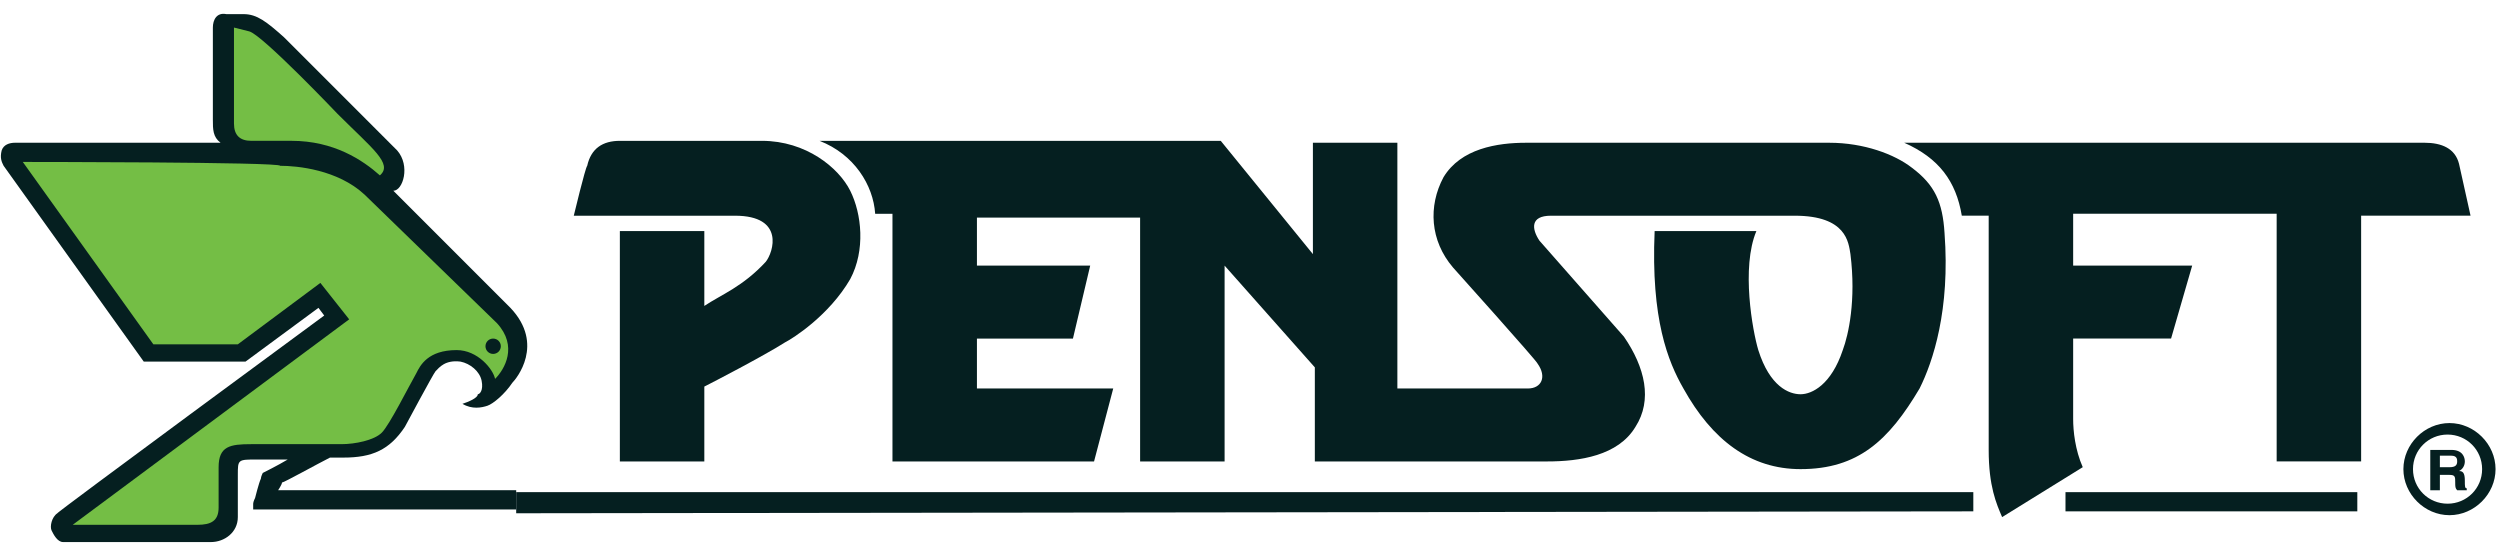 <svg width="137" height="30" viewBox="0 0 137 30" fill="none" xmlns="http://www.w3.org/2000/svg">
<g clip-path="url(#clip0_9243_3064)">
<path d="M25.342 22.13C25.868 22.446 26.394 22.341 26.71 22.235C27.025 22.13 27.656 21.604 28.077 20.974C28.288 20.764 29.866 18.87 27.972 16.871L21.555 10.453C22.081 10.453 22.501 9.086 21.765 8.244L15.558 2.037C14.611 1.195 14.085 0.774 13.348 0.774H12.402C11.876 0.668 11.665 1.089 11.665 1.51V6.56C11.665 7.086 11.665 7.507 12.086 7.822H0.829C0.513 7.822 0.198 7.927 0.092 8.243C-0.013 8.664 0.092 8.874 0.198 9.085L7.878 19.816H13.454L17.451 16.87L17.767 17.291C17.767 17.291 3.038 28.127 3.143 28.127C2.828 28.337 2.723 28.863 2.828 29.073C2.933 29.284 3.143 29.705 3.459 29.705H11.56C12.296 29.705 13.033 29.179 13.033 28.337V26.023C13.033 25.181 13.033 25.181 14.085 25.181C14.085 25.181 14.821 25.181 15.768 25.181C15.242 25.497 14.4 25.917 14.4 25.917C14.4 25.917 14.295 26.127 14.295 26.233C14.19 26.443 13.98 27.285 13.98 27.285C13.98 27.285 13.874 27.495 13.874 27.601C13.874 27.706 13.874 27.917 13.874 27.917H28.288V26.864H15.242C15.242 26.864 15.453 26.549 15.453 26.444C15.558 26.444 17.451 25.392 18.083 25.076C18.503 25.076 18.819 25.076 18.819 25.076C20.397 25.076 21.344 24.656 22.186 23.393C22.186 23.393 23.764 20.447 23.869 20.342C24.079 20.131 24.395 19.71 25.237 19.816C25.763 19.922 26.289 20.342 26.394 20.868C26.499 21.394 26.289 21.604 26.184 21.604C26.184 21.815 25.657 22.025 25.342 22.13Z" fill="#051F20"/>
<path d="M13.664 1.721C14.4 1.931 18.503 6.245 18.503 6.245C20.397 8.138 21.554 8.98 20.818 9.611C19.871 8.769 18.293 7.717 15.978 7.717H13.769C13.138 7.717 12.822 7.402 12.822 6.771V1.51C12.822 1.51 13.243 1.615 13.664 1.721ZM1.25 8.875L8.404 18.869H13.033L17.556 15.503L19.135 17.5L3.985 28.759H10.823C11.56 28.759 11.98 28.548 11.98 27.813V25.602C11.98 24.445 12.612 24.34 13.769 24.34H15.978H18.714C19.45 24.34 20.502 24.131 20.923 23.709C21.344 23.288 22.396 21.184 22.817 20.447C23.027 20.027 23.448 19.185 25.026 19.185C26.183 19.185 27.025 20.237 27.13 20.763C27.656 20.237 28.393 18.974 27.235 17.712L19.976 10.663C18.503 9.296 16.294 9.085 15.347 9.085C15.452 8.875 1.25 8.875 1.25 8.875Z" fill="#74BE45"/>
<path d="M27.024 19.395C27.257 19.395 27.445 19.207 27.445 18.974C27.445 18.742 27.257 18.554 27.024 18.554C26.792 18.554 26.604 18.742 26.604 18.974C26.604 19.207 26.792 19.395 27.024 19.395Z" fill="#051F20"/>
<path d="M31.443 11.821H36.072H40.28C43.016 11.821 42.384 13.82 41.964 14.346C40.701 15.713 39.544 16.134 38.597 16.765V12.662H33.968V25.287H38.597V21.184C39.018 20.975 41.858 19.501 43.016 18.764C43.436 18.554 45.435 17.291 46.593 15.293C47.434 13.714 47.224 11.716 46.593 10.453C45.961 9.191 44.173 7.718 41.753 7.718H33.968C33.021 7.718 32.39 8.139 32.179 9.085C32.074 9.191 31.443 11.821 31.443 11.821Z" fill="#051F20"/>
<path d="M106.56 12.768C106.454 11.084 106.034 10.137 104.771 9.191C103.825 8.454 102.141 7.823 100.248 7.823H90.148H83.625C82.047 7.823 80.048 8.139 79.101 9.717C78.26 11.295 78.365 13.188 79.627 14.661C79.627 14.661 84.256 19.817 84.256 19.922C84.783 20.657 84.467 21.289 83.73 21.289H76.576V7.823H71.947V13.925L66.897 7.718H44.909C46.803 8.454 47.855 10.137 47.96 11.716H48.381H48.907V25.287H59.954L61.005 21.289H53.536V18.554H58.797L59.743 14.556H53.536V11.926H62.478V25.287H67.108V14.556L72.053 20.132V25.287H84.783C86.571 25.287 88.675 24.972 89.622 23.393C90.569 21.921 90.148 20.131 88.991 18.449L84.361 13.188C83.941 12.557 83.835 11.821 84.993 11.821H98.354C101.194 11.821 101.3 13.294 101.404 13.925C101.72 16.45 101.298 18.344 100.984 19.185C100.353 21.079 99.301 21.605 98.67 21.605C98.037 21.605 96.986 21.184 96.355 19.185C96.04 18.133 95.408 14.661 96.25 12.662H90.674C90.464 17.502 91.41 19.817 92.252 21.289C93.83 24.13 95.934 25.708 98.67 25.708C101.826 25.708 103.509 24.13 105.193 21.289C105.929 19.817 106.876 16.976 106.56 12.768Z" fill="#051F20"/>
<path d="M104.351 7.822C106.246 8.663 107.192 9.926 107.507 11.82H108.98V24.655C108.98 26.653 109.401 27.601 109.716 28.337L114.135 25.601C113.715 24.655 113.609 23.603 113.609 22.97V18.552H118.975L120.132 14.554H113.609V11.713H124.761V25.286H129.39V11.82H135.386L134.755 8.979C134.544 8.137 133.808 7.822 132.861 7.822H125.181H104.351Z" fill="#051F20"/>
<path d="M129.181 26.97H113.189V28.022H129.181V26.97Z" fill="#051F20"/>
<path d="M28.287 26.97H108.138V28.022L28.287 28.127V26.97Z" fill="#051F20"/>
<path d="M136.756 25.709C136.756 27.076 135.597 28.232 134.231 28.232C132.864 28.232 131.706 27.075 131.706 25.709C131.706 24.34 132.864 23.184 134.231 23.184C135.597 23.184 136.756 24.341 136.756 25.709ZM132.232 25.709C132.232 26.761 133.074 27.602 134.127 27.602C135.178 27.602 136.02 26.761 136.02 25.709C136.02 24.657 135.178 23.814 134.127 23.814C133.074 23.814 132.232 24.657 132.232 25.709ZM133.705 25.603V24.972H134.336C134.653 24.972 134.653 25.183 134.653 25.288C134.653 25.498 134.546 25.603 134.232 25.603H133.705ZM133.284 26.866H133.705V26.024H134.231C134.546 26.024 134.546 26.129 134.546 26.444C134.546 26.654 134.546 26.761 134.653 26.865H135.178V26.759C135.073 26.759 135.073 26.653 135.073 26.339C135.073 25.918 134.967 25.813 134.757 25.813C134.967 25.707 135.073 25.497 135.073 25.287C135.073 25.076 134.967 24.655 134.336 24.655H133.179V26.865L133.284 26.866Z" fill="#051F20"/>
</g>
<defs>
<clipPath id="clip0_9243_3064">
<rect width="136.707" height="29.668" fill="white" transform="translate(0.049 0.248)"/>
</clipPath>
</defs>
</svg>
